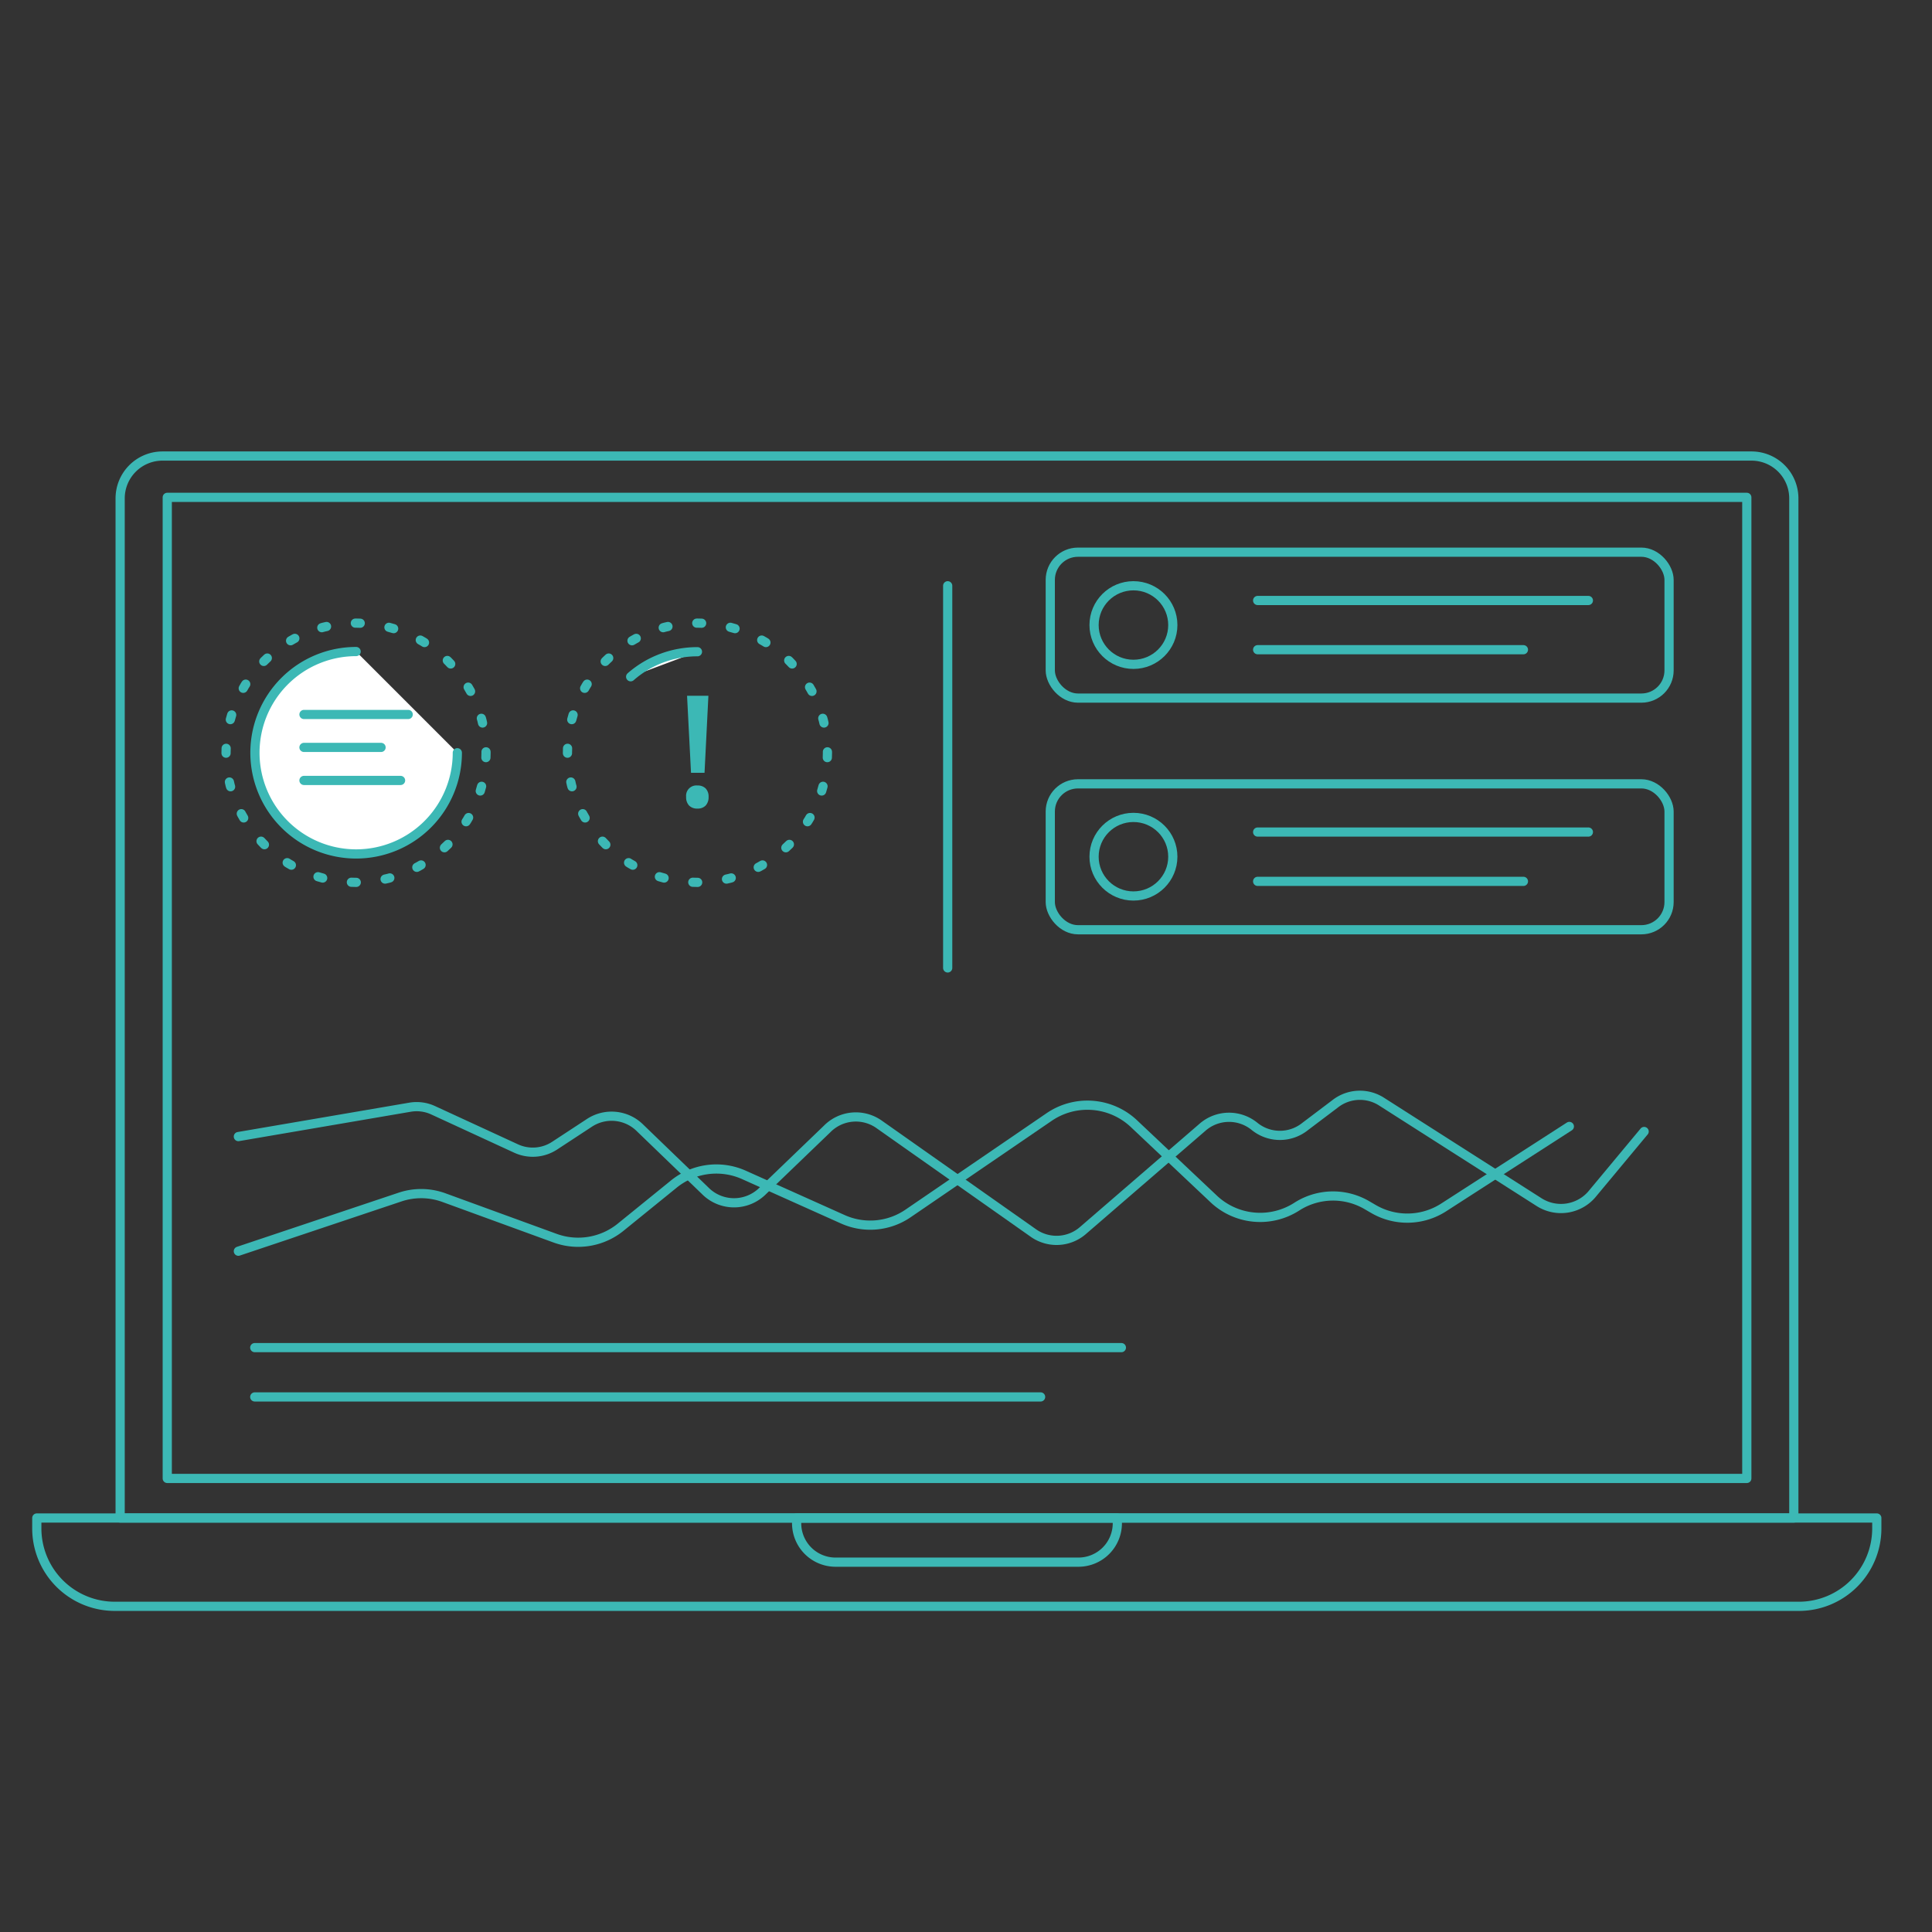 <?xml version="1.0" encoding="UTF-8"?> <svg xmlns="http://www.w3.org/2000/svg" id="Layer_1" data-name="Layer 1" viewBox="0 0 210 210"><rect x="0" y="0" width="210" height="210" fill="#333333" stroke="none"/><title>0</title><g id="Monitoring_sieci_systemów_operacyjnych_i_platform_aplikacyjnych_NOC_" data-name="Monitoring sieci, systemów operacyjnych i platform aplikacyjnych (NOC)"><line x1="103.01" y1="63.67" x2="103.01" y2="105.21" fill="#fff" stroke="#3cb8b5" stroke-linecap="round" stroke-linejoin="round"></line><rect x="114.16" y="60.02" width="67.26" height="15.86" rx="3.01" fill="none" stroke="#3cb8b5" stroke-linecap="round" stroke-linejoin="round"></rect><ellipse cx="123.2" cy="67.94" rx="4.28" ry="4.27" fill="none" stroke="#3cb8b5" stroke-linecap="round" stroke-linejoin="round"></ellipse><line x1="136.7" y1="70.62" x2="165.59" y2="70.62" fill="none" stroke="#3cb8b5" stroke-linecap="round" stroke-linejoin="round"></line><line x1="136.7" y1="65.27" x2="172.65" y2="65.27" fill="none" stroke="#3cb8b5" stroke-linecap="round" stroke-linejoin="round"></line><line x1="27.69" y1="151.84" x2="113.11" y2="151.84" fill="none" stroke="#3cb8b5" stroke-linecap="round" stroke-linejoin="round"></line><line x1="27.69" y1="146.48" x2="121.89" y2="146.48" fill="none" stroke="#3cb8b5" stroke-linecap="round" stroke-linejoin="round"></line><rect x="114.16" y="85.2" width="67.26" height="15.86" rx="3.01" fill="none" stroke="#3cb8b5" stroke-linecap="round" stroke-linejoin="round"></rect><ellipse cx="123.2" cy="93.12" rx="4.28" ry="4.27" fill="none" stroke="#3cb8b5" stroke-linecap="round" stroke-linejoin="round"></ellipse><line x1="136.7" y1="95.8" x2="165.59" y2="95.8" fill="none" stroke="#3cb8b5" stroke-linecap="round" stroke-linejoin="round"></line><line x1="136.7" y1="90.44" x2="172.65" y2="90.44" fill="none" stroke="#3cb8b5" stroke-linecap="round" stroke-linejoin="round"></line><ellipse cx="38.7" cy="81.82" rx="14.13" ry="14.09" fill="none" stroke="#3cb8b5" stroke-linecap="round" stroke-miterlimit="10" stroke-dasharray="0.53 3.16"></ellipse><path d="M49.71,81.82a11,11,0,1,1-11-11" fill="#fff" stroke="#3cb8b5" stroke-linecap="round" stroke-linejoin="round"></path><line x1="33.04" y1="77.66" x2="44.37" y2="77.66" fill="#fff" stroke="#3cb8b5" stroke-linecap="round" stroke-linejoin="round"></line><line x1="33.04" y1="81.24" x2="41.42" y2="81.24" fill="#fff" stroke="#3cb8b5" stroke-linecap="round" stroke-linejoin="round"></line><line x1="33.04" y1="84.83" x2="43.54" y2="84.83" fill="#fff" stroke="#3cb8b5" stroke-linecap="round" stroke-linejoin="round"></line><ellipse cx="75.81" cy="81.82" rx="14.13" ry="14.09" fill="none" stroke="#3cb8b5" stroke-linecap="round" stroke-miterlimit="10" stroke-dasharray="0.53 3.16"></ellipse><path d="M68.55,73.56a11,11,0,0,1,7.26-2.72" fill="#fff" stroke="#3cb8b5" stroke-linecap="round" stroke-linejoin="round"></path><path d="M74.58,86.62a1.12,1.12,0,0,1,1.23-1.24,1.19,1.19,0,0,1,.9.33,1.26,1.26,0,0,1,.31.91,1.32,1.32,0,0,1-.31.93,1.19,1.19,0,0,1-.9.34,1.22,1.22,0,0,1-.91-.33A1.3,1.3,0,0,1,74.58,86.62Zm2-2.62H75.11l-.43-8.37H77Z" fill="#3cb8b5"></path><path d="M25.91,136l17.56-5.88a7.22,7.22,0,0,1,4.79.06l12.09,4.41a7.33,7.33,0,0,0,7.2-1.27l5.61-4.55a7.34,7.34,0,0,1,7.71-1.06l10.72,4.81a7.28,7.28,0,0,0,7.18-.67L114,121.44a7.37,7.37,0,0,1,9.35.79l8.48,8a7.36,7.36,0,0,0,9.12.93h0a7.29,7.29,0,0,1,7.65-.15l.67.39a7.3,7.3,0,0,0,7.7-.19l13.61-8.77" fill="none" stroke="#3cb8b5" stroke-linecap="round" stroke-linejoin="round"></path><path d="M25.91,123.54l18.65-3.19a4.28,4.28,0,0,1,2.54.34l9,4.15a4.33,4.33,0,0,0,4.23-.34l3.72-2.44a4.39,4.39,0,0,1,5.55.57l7.06,6.81a4.41,4.41,0,0,0,6.25,0l7-6.73a4.38,4.38,0,0,1,5.67-.48L112.29,134a4.37,4.37,0,0,0,5.47-.29l12.91-11.15a4.38,4.38,0,0,1,5.7-.12h0a4.38,4.38,0,0,0,5.5,0L145.1,120a4.36,4.36,0,0,1,5.08-.25l17.1,10.91a4.43,4.43,0,0,0,5.88-1l5.55-6.67" fill="none" stroke="#3cb8b5" stroke-linecap="round" stroke-linejoin="round"></path><path d="M17.66,49.57H190.38a4.6,4.6,0,0,1,4.6,4.6V165a0,0,0,0,1,0,0H13.06a0,0,0,0,1,0,0V54.17A4.6,4.6,0,0,1,17.66,49.57Z" fill="none" stroke="#3cb8b5" stroke-linecap="round" stroke-linejoin="round"></path><path d="M4,165H204a0,0,0,0,1,0,0v1.13a8.47,8.47,0,0,1-8.47,8.47H12.49A8.47,8.47,0,0,1,4,166.1V165a0,0,0,0,1,0,0Z" fill="none" stroke="#3cb8b5" stroke-linecap="round" stroke-linejoin="round"></path><rect x="18.18" y="54.06" width="171.69" height="106.64" fill="none" stroke="#3cb8b5" stroke-linecap="round" stroke-linejoin="round"></rect><path d="M86.59,165h34.86a0,0,0,0,1,0,0v.57a4.23,4.23,0,0,1-4.23,4.23H90.82a4.23,4.23,0,0,1-4.23-4.23V165A0,0,0,0,1,86.59,165Z" fill="none" stroke="#3cb8b5" stroke-linecap="round" stroke-linejoin="round"></path></g></svg> 